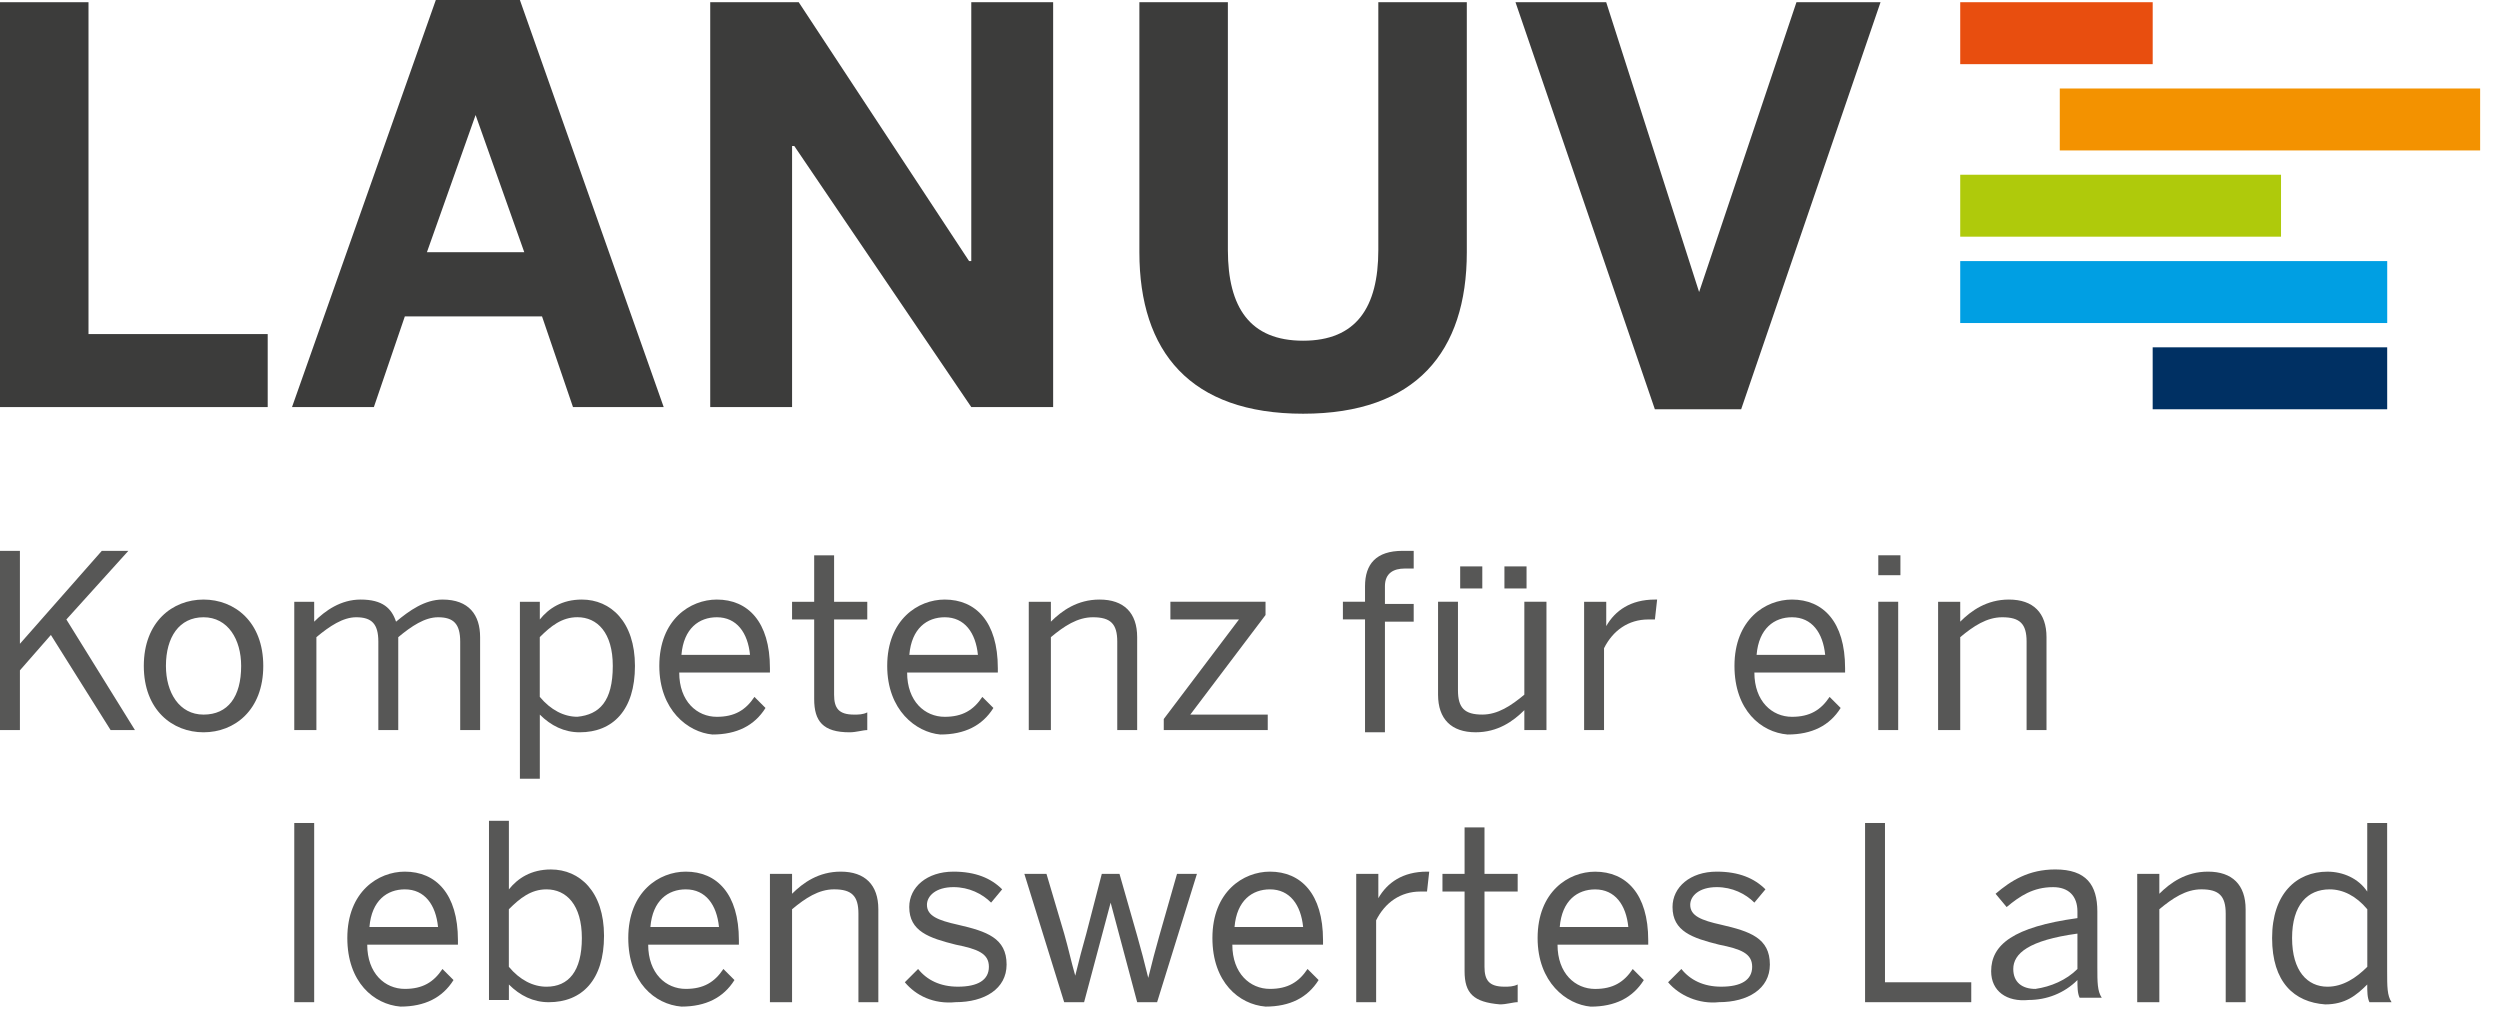 <svg width="113" height="46" viewBox="0 0 113 46" fill="none" xmlns="http://www.w3.org/2000/svg">
<path d="M0 0.1V18.4H12.1V15.1H4V0.1H0Z" fill="#3C3C3B"/>
<path fill-rule="evenodd" clip-rule="evenodd" d="M13.199 18.4L19.699 0H23.499L29.999 18.4H25.899L24.499 14.3H18.299L16.899 18.4H13.199ZM23.697 11.399L21.497 5.199L19.297 11.399H23.697Z" fill="#3C3C3B"/>
<path d="M43.902 0.1V11.8H43.802L36.102 0.1H32.102V18.4H35.802V6.6H35.902L43.902 18.4H47.602V0.1H43.902Z" fill="#3C3C3B"/>
<path d="M51.5 11.4V0.1H55.5V11.3C55.5 13.9 56.5 15.4 58.9 15.4C61.3 15.4 62.3 13.9 62.3 11.3V0.1H66.3V11.4C66.3 15.9 64 18.7 58.9 18.7C53.8 18.7 51.5 15.9 51.5 11.4Z" fill="#3C3C3B"/>
<path d="M68.5 0.1H72.6L76.8 13.2L81.2 0.1H85L78.7 18.5H74.8L68.5 0.1Z" fill="#3C3C3B"/>
<rect x="97.301" y="15.699" width="10.6" height="2.8" fill="#003063"/>
<rect x="88.602" y="11.801" width="19.3" height="2.8" fill="#009FE3"/>
<rect x="93.102" y="4" width="19" height="2.8" fill="#F39200"/>
<rect x="88.602" y="0.1" width="8.7" height="2.8" fill="#E84E0F"/>
<rect x="88.602" y="7.898" width="14.5" height="2.8" fill="#AFCA0B"/>
<path d="M0 24.9H0.9V29.1L4.6 24.9H5.8L3 28L6.1 33H5L2.3 28.7L0.9 30.3V33H0V24.9Z" fill="#575756"/>
<path fill-rule="evenodd" clip-rule="evenodd" d="M9.2 27.1C7.8 27.1 6.5 28.1 6.5 30.1C6.5 32.1 7.8 33.1 9.2 33.1C10.6 33.1 11.9 32.1 11.9 30.1C11.9 28.1 10.6 27.1 9.2 27.1ZM9.2 27.9C10.3 27.9 10.9 28.9 10.9 30.1C10.9 31.5 10.3 32.3 9.2 32.3C8.1 32.3 7.5 31.3 7.5 30.1C7.5 28.8 8.1 27.9 9.2 27.9Z" fill="#575756"/>
<path d="M13.301 27.2H14.201V28.1C14.701 27.6 15.401 27.1 16.301 27.1C17.301 27.1 17.701 27.5 17.901 28.1C18.501 27.6 19.201 27.1 20.001 27.1C21.201 27.1 21.701 27.8 21.701 28.8V33H20.801V29C20.801 28.2 20.501 27.9 19.801 27.9C19.201 27.9 18.601 28.3 18.001 28.8V33H17.101V29C17.101 28.2 16.801 27.9 16.101 27.9C15.501 27.9 14.901 28.3 14.301 28.8V33H13.301V27.2Z" fill="#575756"/>
<path fill-rule="evenodd" clip-rule="evenodd" d="M24.4 27.2H23.5V35.2H24.4V32.3C24.9 32.8 25.5 33.1 26.2 33.1C27.7 33.1 28.7 32.1 28.7 30.1C28.7 28.1 27.6 27.1 26.3 27.1C25.4 27.1 24.8 27.5 24.4 28V27.2ZM26.098 27.898C26.998 27.898 27.698 28.598 27.698 30.098C27.698 31.698 27.098 32.298 26.098 32.398C25.498 32.398 24.898 32.098 24.398 31.498V28.798C24.898 28.298 25.398 27.898 26.098 27.898Z" fill="#575756"/>
<path fill-rule="evenodd" clip-rule="evenodd" d="M32.401 27.1C31.201 27.1 29.801 28 29.801 30.1C29.801 32.1 31.101 33.1 32.201 33.2C33.301 33.2 34.101 32.8 34.601 32L34.101 31.5C33.701 32.1 33.201 32.4 32.401 32.4C31.501 32.4 30.701 31.7 30.701 30.4H34.801V30.2C34.801 28.1 33.801 27.1 32.401 27.1ZM32.401 27.9C33.301 27.9 33.801 28.6 33.901 29.6H30.801C30.901 28.4 31.601 27.9 32.401 27.9Z" fill="#575756"/>
<path d="M36.801 31.6V28H35.801V27.2H36.801V25.1H37.701V27.2H39.201V28H37.701V31.4C37.701 32 37.901 32.3 38.601 32.3C38.801 32.3 39.001 32.3 39.201 32.2V33C39.001 33 38.701 33.1 38.401 33.1C37.201 33.1 36.801 32.6 36.801 31.6Z" fill="#575756"/>
<path fill-rule="evenodd" clip-rule="evenodd" d="M42.702 27.1C41.502 27.1 40.102 28 40.102 30.1C40.102 32.1 41.402 33.1 42.502 33.2C43.602 33.2 44.402 32.8 44.902 32L44.402 31.5C44.002 32.1 43.502 32.4 42.702 32.4C41.802 32.4 41.002 31.7 41.002 30.4H45.102V30.2C45.102 28.1 44.102 27.1 42.702 27.1ZM42.702 27.9C43.602 27.9 44.102 28.6 44.202 29.6H41.102C41.202 28.4 41.902 27.9 42.702 27.9Z" fill="#575756"/>
<path d="M46.5 27.2H47.5V28.1C48 27.6 48.7 27.1 49.7 27.1C50.8 27.1 51.4 27.7 51.4 28.8V33H50.5V29C50.5 28.2 50.2 27.9 49.4 27.9C48.7 27.9 48.1 28.3 47.5 28.8V33H46.5V27.2Z" fill="#575756"/>
<path d="M52.602 32.499L56.002 27.999H52.902V27.199H57.202V27.799L53.802 32.299H57.302V32.999H52.602V32.499Z" fill="#575756"/>
<path d="M61.699 27.998H60.699V27.198H61.699V26.498C61.699 25.498 62.199 24.898 63.399 24.898C63.599 24.898 63.799 24.898 63.899 24.898V25.698C63.799 25.698 63.599 25.698 63.499 25.698C62.999 25.698 62.599 25.898 62.599 26.498V27.298H63.899V28.098H62.599V33.098H61.699V27.998Z" fill="#575756"/>
<path fill-rule="evenodd" clip-rule="evenodd" d="M66 25.6H67V26.6H66V25.6ZM65 31.399V27.199H65.9V31.199C65.9 31.999 66.2 32.299 67 32.299C67.7 32.299 68.3 31.899 68.9 31.399V27.199H69.9V32.999H68.9V32.099C68.4 32.599 67.7 33.099 66.7 33.099C65.6 33.099 65 32.499 65 31.399ZM69 25.6H68V26.6H69V25.6Z" fill="#575756"/>
<path d="M71.702 27.2H72.602V28.3C73.002 27.6 73.702 27.1 74.802 27.1H74.902L74.802 28C74.802 28 74.602 28 74.502 28C73.602 28 72.902 28.5 72.502 29.3V33H71.602V27.2H71.702Z" fill="#575756"/>
<path fill-rule="evenodd" clip-rule="evenodd" d="M80.998 27.1C79.798 27.1 78.398 28 78.398 30.1C78.398 32.1 79.598 33.1 80.798 33.2C81.898 33.2 82.698 32.8 83.198 32L82.698 31.5C82.298 32.1 81.798 32.4 80.998 32.4C80.098 32.4 79.298 31.7 79.298 30.4H83.398V30.2C83.398 28.1 82.398 27.1 80.998 27.1ZM80.998 27.9C81.898 27.9 82.398 28.6 82.498 29.6H79.398C79.498 28.4 80.198 27.9 80.998 27.9Z" fill="#575756"/>
<path fill-rule="evenodd" clip-rule="evenodd" d="M85.899 25.099H84.899V25.999H85.899V25.099ZM85.798 27.199H84.898V32.999H85.798V27.199Z" fill="#575756"/>
<path d="M87.602 27.2H88.602V28.1C89.102 27.6 89.802 27.1 90.802 27.1C91.902 27.1 92.502 27.7 92.502 28.8V33H91.602V29C91.602 28.2 91.302 27.9 90.502 27.9C89.802 27.9 89.202 28.3 88.602 28.8V33H87.602V27.2Z" fill="#575756"/>
<rect x="13.301" y="37.199" width="0.9" height="8.1" fill="#575756"/>
<path fill-rule="evenodd" clip-rule="evenodd" d="M18.299 39.398C17.099 39.398 15.699 40.298 15.699 42.398C15.699 44.398 16.899 45.398 18.099 45.498C19.199 45.498 19.999 45.098 20.499 44.298L19.999 43.798C19.599 44.398 19.099 44.698 18.299 44.698C17.399 44.698 16.599 43.998 16.599 42.698H20.699V42.498C20.699 40.398 19.699 39.398 18.299 39.398ZM18.299 40.199C19.199 40.199 19.699 40.899 19.799 41.899H16.699C16.799 40.699 17.499 40.199 18.299 40.199Z" fill="#575756"/>
<path fill-rule="evenodd" clip-rule="evenodd" d="M23.002 45.2V44.5C23.502 45 24.102 45.3 24.802 45.3C26.302 45.3 27.302 44.3 27.302 42.3C27.302 40.3 26.202 39.3 24.902 39.3C24.002 39.3 23.402 39.7 23.002 40.2V37.1H22.102V45.2H23.002ZM24.7 40.199C25.6 40.199 26.3 40.899 26.3 42.399C26.3 43.899 25.7 44.599 24.7 44.599C24.1 44.599 23.5 44.299 23 43.699V41.099C23.5 40.599 24 40.199 24.7 40.199Z" fill="#575756"/>
<path fill-rule="evenodd" clip-rule="evenodd" d="M30.998 39.398C29.798 39.398 28.398 40.298 28.398 42.398C28.398 44.398 29.598 45.398 30.798 45.498C31.898 45.498 32.698 45.098 33.198 44.298L32.698 43.798C32.298 44.398 31.798 44.698 30.998 44.698C30.098 44.698 29.298 43.998 29.298 42.698H33.398V42.498C33.398 40.398 32.398 39.398 30.998 39.398ZM30.998 40.199C31.898 40.199 32.398 40.899 32.498 41.899H29.398C29.498 40.699 30.198 40.199 30.998 40.199Z" fill="#575756"/>
<path d="M34.801 39.498H35.801V40.398C36.301 39.898 37.001 39.398 38.001 39.398C39.101 39.398 39.701 39.998 39.701 41.098V45.298H38.801V41.298C38.801 40.498 38.501 40.198 37.701 40.198C37.001 40.198 36.401 40.598 35.801 41.098V45.298H34.801V39.498H34.801Z" fill="#575756"/>
<path d="M40.898 44.398L41.498 43.798C41.898 44.298 42.498 44.598 43.298 44.598C44.198 44.598 44.698 44.298 44.698 43.698C44.698 43.098 44.198 42.898 43.198 42.698C41.998 42.398 41.098 42.098 41.098 40.998C41.098 40.098 41.898 39.398 43.098 39.398C44.098 39.398 44.798 39.698 45.298 40.198L44.798 40.798C44.398 40.398 43.798 40.098 43.098 40.098C42.298 40.098 41.898 40.498 41.898 40.898C41.898 41.398 42.398 41.598 43.298 41.798C44.598 42.098 45.498 42.398 45.498 43.598C45.498 44.698 44.498 45.298 43.198 45.298C42.198 45.398 41.398 44.998 40.898 44.398Z" fill="#575756"/>
<path d="M46.301 39.5H47.301L48.101 42.2C48.301 42.9 48.401 43.4 48.601 44.1C48.801 43.3 48.901 42.9 49.101 42.2L49.801 39.5H50.601L51.401 42.3C51.601 43 51.701 43.4 51.901 44.2C52.101 43.4 52.201 43 52.401 42.3L53.201 39.5H54.101L52.301 45.3H51.401L50.201 40.8L49.001 45.3H48.101L46.301 39.5Z" fill="#575756"/>
<path fill-rule="evenodd" clip-rule="evenodd" d="M57.401 39.398C56.201 39.398 54.801 40.298 54.801 42.398C54.801 44.398 56.001 45.398 57.201 45.498C58.301 45.498 59.101 45.098 59.601 44.298L59.101 43.798C58.701 44.398 58.201 44.698 57.401 44.698C56.501 44.698 55.701 43.998 55.701 42.698H59.801V42.498C59.801 40.398 58.801 39.398 57.401 39.398ZM57.401 40.199C58.301 40.199 58.801 40.899 58.901 41.899H55.801C55.901 40.699 56.601 40.199 57.401 40.199Z" fill="#575756"/>
<path d="M61.301 39.498H62.301V40.598C62.701 39.898 63.401 39.398 64.501 39.398H64.601L64.501 40.298C64.501 40.298 64.301 40.298 64.201 40.298C63.301 40.298 62.601 40.798 62.201 41.598V45.298H61.301V39.498Z" fill="#575756"/>
<path d="M66.199 43.898V40.298H65.199V39.498H66.199V37.398H67.099V39.498H68.599V40.298H67.099V43.698C67.099 44.298 67.299 44.598 67.999 44.598C68.199 44.598 68.399 44.598 68.599 44.498V45.298C68.399 45.298 68.099 45.398 67.799 45.398C66.599 45.298 66.199 44.898 66.199 43.898Z" fill="#575756"/>
<path fill-rule="evenodd" clip-rule="evenodd" d="M72.1 39.4C70.9 39.4 69.5 40.3 69.5 42.4C69.5 44.4 70.8 45.4 71.9 45.5C73 45.5 73.8 45.1 74.3 44.3L73.8 43.8C73.4 44.4 72.9 44.7 72.1 44.7C71.2 44.7 70.4 44 70.4 42.7H74.5V42.5C74.5 40.4 73.5 39.4 72.1 39.4ZM72.1 40.201C73 40.201 73.5 40.901 73.6 41.901H70.5C70.6 40.701 71.3 40.201 72.1 40.201Z" fill="#575756"/>
<path d="M75.398 44.398L75.998 43.798C76.398 44.298 76.998 44.598 77.798 44.598C78.698 44.598 79.198 44.298 79.198 43.698C79.198 43.098 78.698 42.898 77.698 42.698C76.498 42.398 75.598 42.098 75.598 40.998C75.598 40.098 76.398 39.398 77.598 39.398C78.598 39.398 79.298 39.698 79.798 40.198L79.298 40.798C78.898 40.398 78.298 40.098 77.598 40.098C76.798 40.098 76.398 40.498 76.398 40.898C76.398 41.398 76.898 41.598 77.798 41.798C79.098 42.098 79.998 42.398 79.998 43.598C79.998 44.698 78.998 45.298 77.698 45.298C76.798 45.398 75.898 44.998 75.398 44.398Z" fill="#575756"/>
<path d="M84.301 37.199H85.201V44.399H89.101V45.299H84.301V37.199Z" fill="#575756"/>
<path fill-rule="evenodd" clip-rule="evenodd" d="M93.9 41.499C91 41.899 90 42.699 90 43.899C90 44.799 90.7 45.299 91.7 45.199C92.5 45.199 93.3 44.899 93.9 44.299C93.9 44.599 93.9 44.899 94 45.099H95C94.8 44.799 94.8 44.399 94.8 43.699V41.199C94.8 39.999 94.3 39.299 92.9 39.299C91.7 39.299 90.9 39.799 90.2 40.399L90.7 40.999C91.3 40.499 91.9 40.099 92.8 40.099C93.5 40.099 93.9 40.499 93.9 41.199V41.499ZM93.9 42.199V43.799C93.4 44.299 92.7 44.599 92 44.699C91.4 44.699 91 44.399 91 43.799C91 43.099 91.7 42.499 93.9 42.199Z" fill="#575756"/>
<path d="M96.602 39.498H97.602V40.398C98.102 39.898 98.802 39.398 99.802 39.398C100.902 39.398 101.502 39.998 101.502 41.098V45.298H100.602V41.298C100.602 40.498 100.302 40.198 99.502 40.198C98.802 40.198 98.202 40.598 97.602 41.098V45.298H96.602V39.498Z" fill="#575756"/>
<path fill-rule="evenodd" clip-rule="evenodd" d="M105.199 39.399C103.799 39.399 102.699 40.399 102.699 42.399C102.699 44.399 103.699 45.299 105.099 45.399C105.999 45.399 106.499 44.999 106.999 44.499C106.999 44.799 106.999 45.099 107.099 45.299H108.099C107.899 44.999 107.899 44.599 107.899 43.899V37.199H106.999V40.299C106.599 39.699 105.899 39.399 105.199 39.399ZM105.302 40.199C105.902 40.199 106.502 40.499 107.002 41.099V43.699C106.502 44.199 105.902 44.599 105.202 44.599C104.302 44.599 103.602 43.899 103.602 42.399C103.602 40.899 104.302 40.199 105.302 40.199Z" fill="#575756"/>
</svg>
